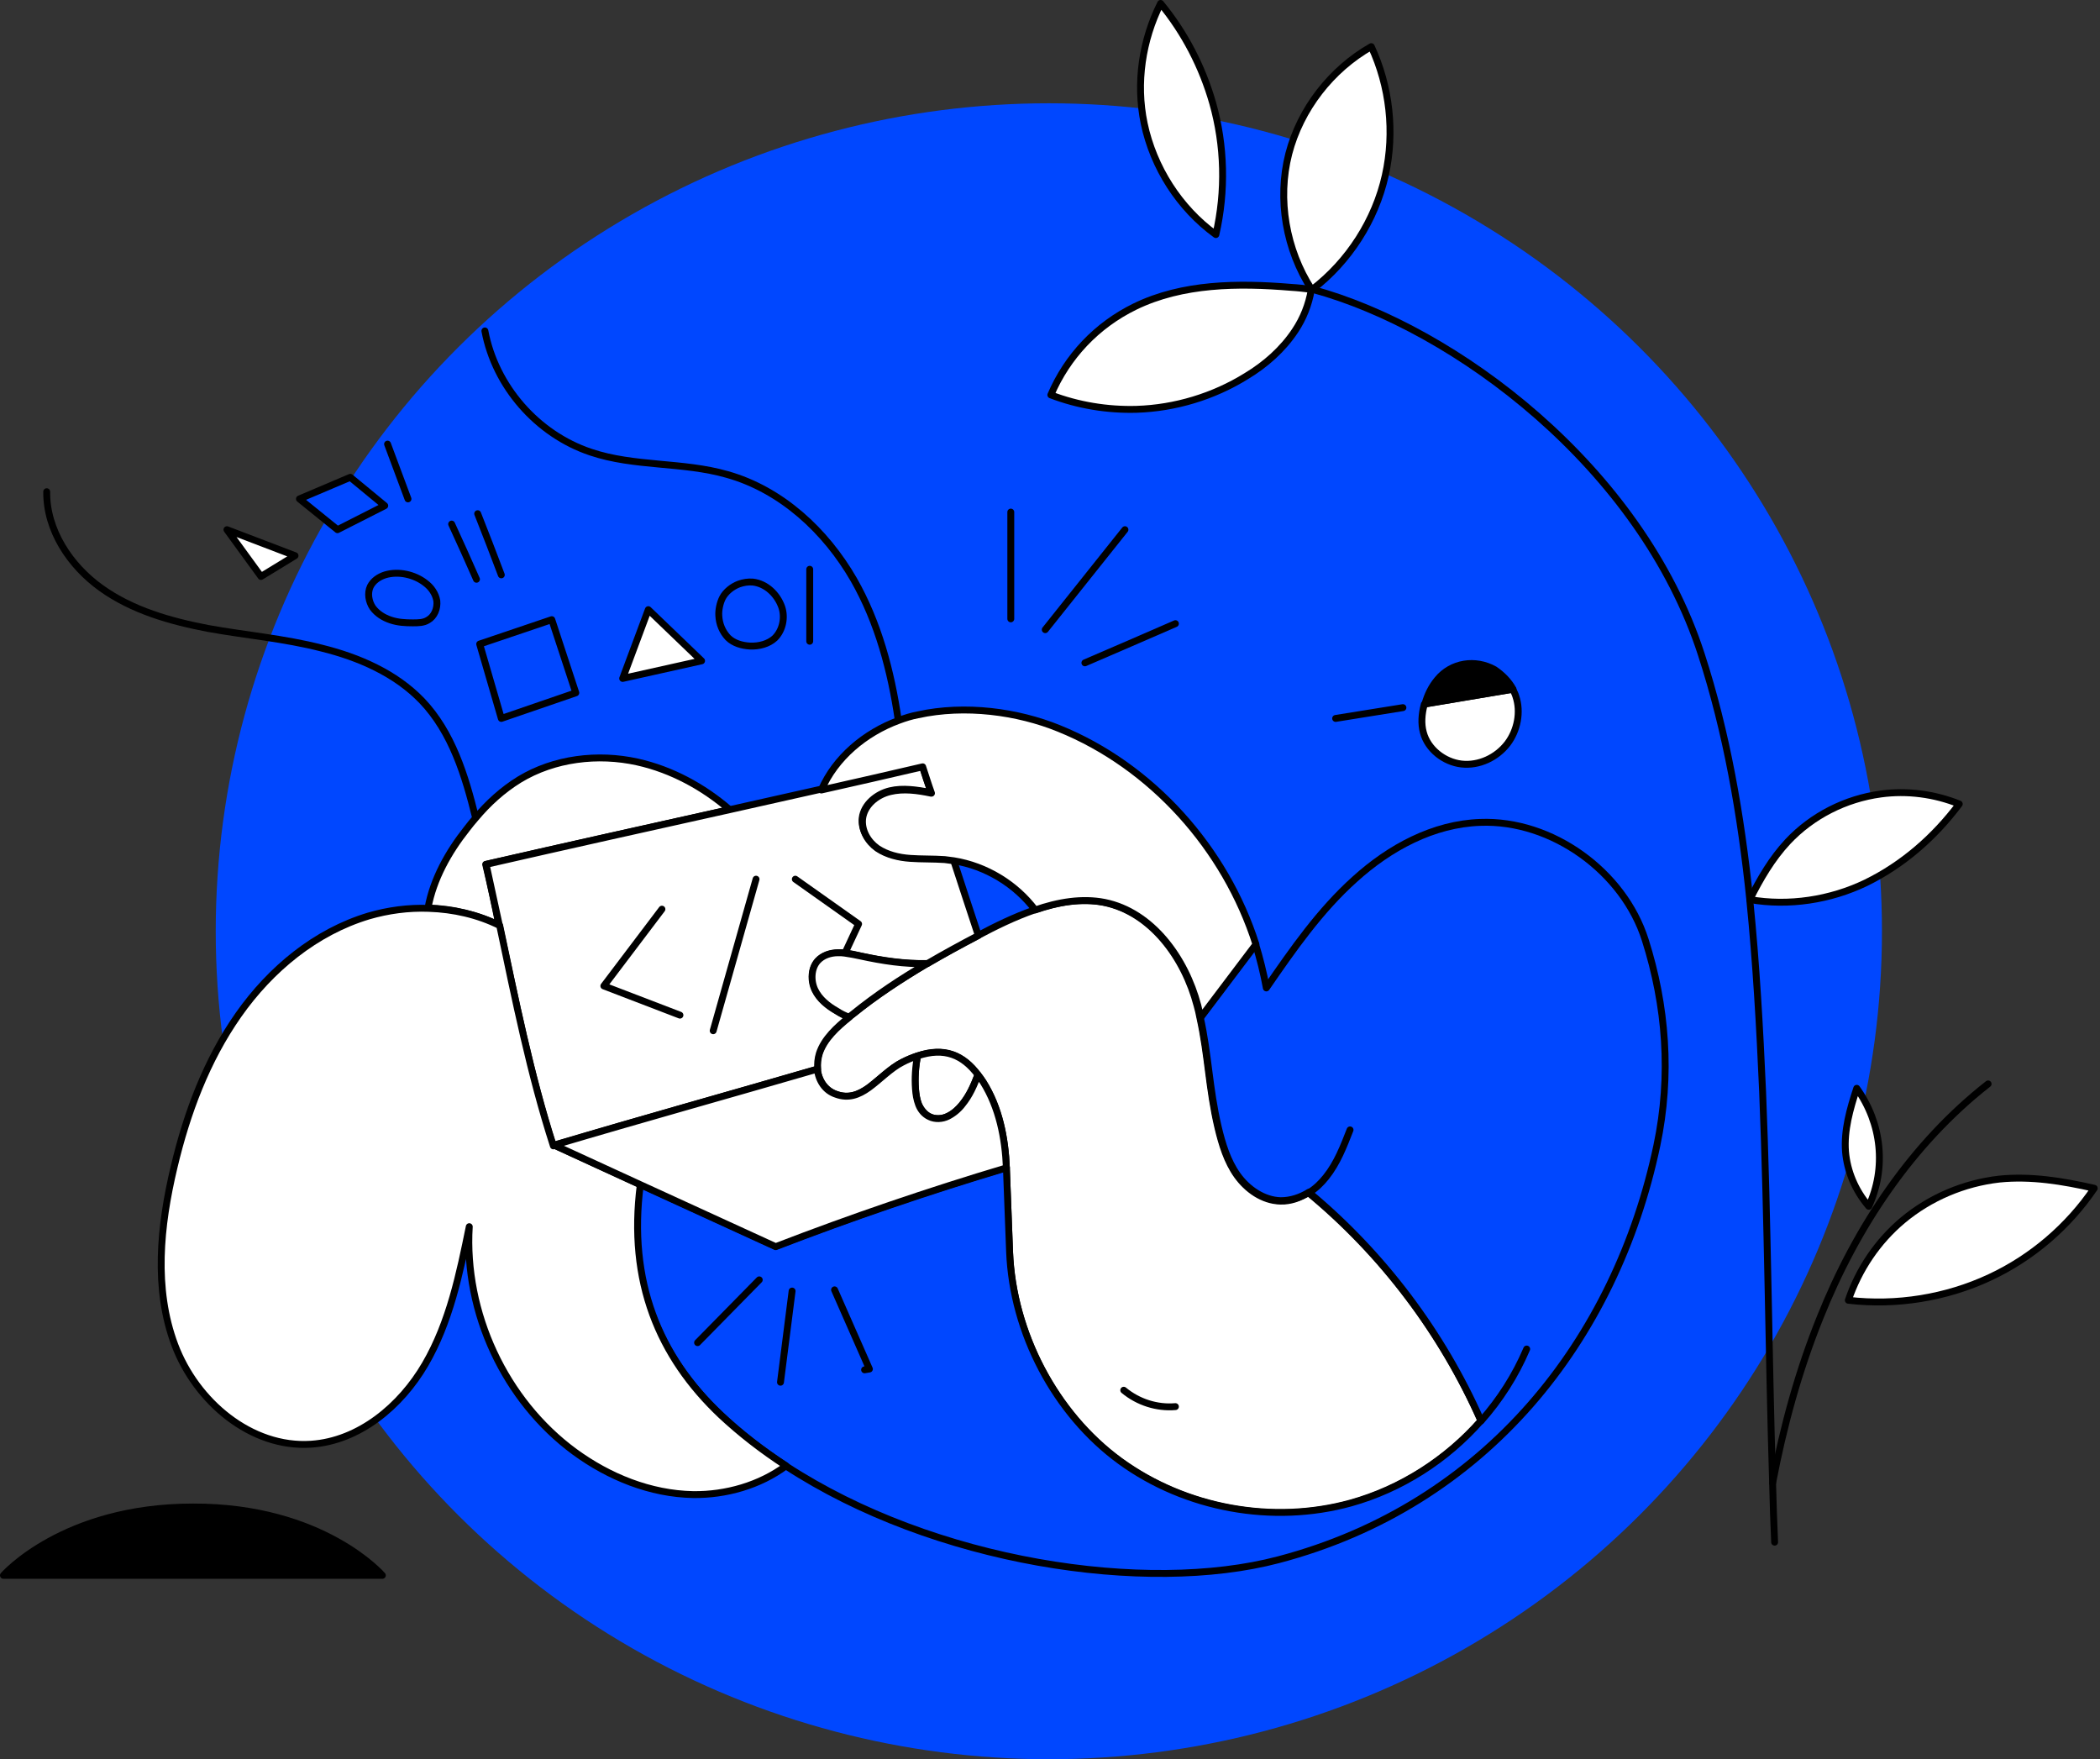 <svg width="610" height="511" viewBox="0 0 610 511" fill="none" xmlns="http://www.w3.org/2000/svg">
<rect x="0" y="0" width="610" height="511" fill="#333333" stroke="none"/>
<ellipse cx="304.664" cy="270.5" rx="242" ry="240.5" fill="#0047FF"/>
<path d="M430.202 412.761C420.196 424.144 406.933 432.623 392.39 436.688C369.818 442.96 344.455 438.314 325.374 424.492C306.409 410.67 294.193 387.091 293.262 363.744C292.913 355.033 292.681 347.948 292.332 339.236C291.982 330.525 290.237 321.697 285.583 314.379C285.118 313.566 284.653 312.869 284.071 312.289C279.766 306.481 274.298 304.158 266.503 306.713C265.106 307.178 263.71 307.759 262.081 308.572C258.824 310.198 255.333 313.683 252.425 315.889C249.4 318.096 246.375 319.142 242.884 317.864C239.627 316.703 237.765 313.799 237.416 310.546C237.3 309.036 237.416 307.526 237.881 306.016C239.278 301.719 243.001 298.35 246.607 295.447C246.956 295.214 247.305 294.866 247.654 294.634C254.403 289.174 261.732 284.412 269.295 279.882C274.065 277.094 278.952 274.423 283.838 271.868C283.955 271.868 284.071 271.751 284.071 271.751C289.074 269.08 294.775 266.292 300.476 264.318C307.224 261.995 314.088 260.833 320.604 262.111C334.449 264.898 344.106 278.256 347.712 292.078C348.061 293.24 348.294 294.401 348.527 295.563C350.97 306.597 351.087 316.122 353.762 327.505C354.926 332.383 356.438 337.378 359.347 341.443C362.256 345.508 366.793 348.761 371.912 348.877C374.821 348.993 377.613 347.948 380.057 346.438C401.697 364.325 418.917 387.207 430.202 412.761Z" fill="white" stroke="black" stroke-width="2" stroke-miterlimit="10" stroke-linecap="round" stroke-linejoin="round"/>
<path d="M481.278 332.732C469.411 389.066 431.831 437.153 371.33 453.066C332.936 463.171 271.389 453.995 228.224 425.77C221.36 421.24 214.844 416.246 209.143 410.786C191.11 393.712 182.151 372.108 185.758 343.883L225.316 362.002C247.305 353.523 269.76 345.857 292.331 339.12C292.68 347.832 292.913 354.917 293.262 363.628C294.193 386.975 306.409 410.554 325.374 424.376C344.338 438.198 369.702 442.845 392.389 436.572C406.933 432.507 420.196 424.028 430.202 412.645C418.916 387.091 401.697 364.209 380.173 346.322C377.73 347.832 374.937 348.761 372.029 348.761C367.026 348.645 362.372 345.393 359.463 341.327C356.554 337.262 355.042 332.267 353.878 327.389C351.203 316.006 351.086 306.481 348.643 295.447C353.995 288.362 359.347 281.276 364.699 274.191C365.979 278.372 367.026 282.554 367.84 286.968C375.519 275.817 383.431 264.434 393.553 255.374C403.675 246.198 416.357 239.345 429.969 238.881C450.795 238.068 471.621 253.167 477.904 273.029C483.954 292.078 485.583 312.289 481.278 332.732Z" fill="#0047FF" stroke="black" stroke-width="2" stroke-miterlimit="10" stroke-linecap="round" stroke-linejoin="round"/>
<path d="M353.18 68.136C342.593 60.47 335.03 48.623 332.354 35.846C329.911 24.114 331.773 11.686 337.125 1C344.105 9.479 349.225 19.352 352.25 29.922C355.74 42.234 356.089 55.475 353.18 68.136Z" fill="white" stroke="black" stroke-width="2" stroke-miterlimit="10" stroke-linecap="round" stroke-linejoin="round"/>
<path d="M380.986 84.163L380.872 84.049" stroke="black" stroke-width="2" stroke-miterlimit="10" stroke-linecap="round" stroke-linejoin="round"/>
<path d="M402.396 50.945C399.487 63.955 391.808 75.918 381.221 84.049C381.105 84.049 381.105 84.049 380.988 84.049C373.542 72.55 370.982 57.915 374.357 44.673C377.731 31.664 386.689 20.165 398.324 13.544C403.676 25.043 405.188 38.401 402.396 50.945Z" fill="white" stroke="black" stroke-width="2" stroke-miterlimit="10" stroke-linecap="round" stroke-linejoin="round"/>
<path d="M381.101 84.049C381.101 84.163 380.986 84.163 380.986 84.163L380.872 84.278" stroke="black" stroke-width="2" stroke-miterlimit="10" stroke-linecap="round" stroke-linejoin="round"/>
<path d="M380.871 84.049C380.871 84.165 380.871 84.165 380.871 84.281C380.173 88.463 378.544 92.528 376.217 96.013C372.611 101.472 367.608 105.886 362.023 109.254C352.483 115.178 341.314 118.546 330.144 118.895C321.651 119.127 313.158 117.733 305.246 114.713C310.016 103.563 318.51 94.503 329.679 89.044C343.524 82.307 359.696 82.191 375.054 83.468C377.032 83.584 379.01 83.817 380.871 84.049Z" fill="white" stroke="black" stroke-width="2" stroke-miterlimit="10" stroke-linecap="round" stroke-linejoin="round"/>
<path d="M515.484 447.955C515.251 442.263 515.019 436.572 514.902 430.88C513.739 393.247 513.506 354.22 511.994 317.051C511.179 298.467 510.132 279.766 508.271 261.414" stroke="black" stroke-width="2" stroke-miterlimit="10" stroke-linecap="round" stroke-linejoin="round"/>
<path d="M381.221 84.049C422.756 95.316 476.625 135.737 494.193 190.096C501.523 212.63 505.711 236.673 508.271 261.298" stroke="black" stroke-width="2" stroke-miterlimit="10" stroke-linecap="round" stroke-linejoin="round"/>
<path d="M569.12 233.537C561.906 243.178 552.715 251.192 542.011 256.419C531.656 261.414 519.556 263.272 508.271 261.297C511.296 255.257 514.67 249.45 519.323 244.455C526.421 236.905 536.077 232.027 546.316 230.633C553.995 229.588 561.906 230.633 569.12 233.537Z" fill="white" stroke="black" stroke-width="2" stroke-miterlimit="10" stroke-linecap="round" stroke-linejoin="round"/>
<path d="M514.903 430.764C518.045 414.271 522.466 398.125 528.749 382.561C539.22 356.427 555.392 332.151 577.498 314.844" stroke="black" stroke-width="2" stroke-miterlimit="10" stroke-linecap="round" stroke-linejoin="round"/>
<path d="M542.825 350.387C538.869 345.741 536.542 340.165 536.077 334.474C535.612 328.318 537.357 322.162 539.335 316.122C546.664 326.343 547.944 339.352 542.825 350.387Z" fill="white" stroke="black" stroke-width="2" stroke-miterlimit="10" stroke-linecap="round" stroke-linejoin="round"/>
<path d="M608.328 345.16C600.766 356.311 590.178 365.371 577.962 371.062C565.28 376.986 550.853 379.309 536.892 377.683C539.917 368.739 545.385 360.608 552.715 354.452C560.626 347.832 570.516 343.65 580.754 342.489C589.946 341.559 599.137 343.069 608.328 345.16Z" fill="white" stroke="black" stroke-width="2" stroke-miterlimit="10" stroke-linecap="round" stroke-linejoin="round"/>
<path d="M140.849 96.129C143.874 112.158 155.974 126.096 171.564 131.323C184.246 135.621 198.324 134.111 211.238 137.828C226.945 142.241 239.859 154.205 248.004 168.376C255.101 180.804 258.824 194.859 260.918 209.145" stroke="black" stroke-width="2" stroke-miterlimit="10" stroke-linecap="round" stroke-linejoin="round"/>
<path d="M13.566 142.823C13.45 153.973 20.314 164.311 29.389 170.815C38.464 177.32 49.517 180.456 60.454 182.547C71.39 184.521 82.559 185.451 93.38 188.238C104.2 190.91 114.904 195.556 122.583 203.57C131.309 212.747 135.148 225.291 138.173 237.603" stroke="black" stroke-width="2" stroke-miterlimit="10" stroke-linecap="round" stroke-linejoin="round"/>
<path d="M141.081 251.076C142.477 256.884 143.757 262.808 144.92 268.732C138.521 265.595 131.424 263.969 124.327 263.737C125.84 255.374 130.261 247.476 135.613 240.739C136.427 239.693 137.242 238.648 138.172 237.603C141.779 233.305 145.968 229.472 150.854 226.452C160.976 220.296 173.658 218.786 185.176 221.341C195.066 223.548 204.257 228.543 211.936 235.163C188.434 240.39 164.932 245.617 141.081 251.076Z" fill="white" stroke="black" stroke-width="2" stroke-miterlimit="10" stroke-linecap="round" stroke-linejoin="round"/>
<path d="M284.188 271.751C284.072 271.751 283.955 271.867 283.955 271.867C279.069 274.423 274.182 277.094 269.412 279.882C262.897 279.998 256.381 279.069 249.982 277.675C248.47 277.327 247.074 276.978 245.561 276.862C244.863 276.746 244.281 276.746 243.583 276.746C241.373 276.862 239.162 277.443 237.649 279.069C235.555 281.276 235.555 284.76 236.835 287.548C238.115 290.219 240.674 292.194 243.234 293.704C244.398 294.401 245.561 294.982 246.725 295.446C243.118 298.35 239.395 301.719 237.999 306.016C237.533 307.526 237.417 309.036 237.533 310.546C212.286 317.864 186.108 325.181 161.093 332.615C160.977 332.615 160.744 332.731 160.628 332.731C153.996 311.94 149.692 290.219 145.038 268.731C143.758 262.807 142.478 256.884 141.198 251.076C165.049 245.617 188.551 240.39 212.053 235.163C220.896 233.189 229.622 231.214 238.464 229.239C248.237 227.032 258.126 224.826 267.9 222.503C268.714 225.058 269.528 227.613 270.459 230.169H270.343C266.387 229.472 262.315 228.775 258.475 229.704C254.636 230.633 250.913 233.653 250.448 237.602C250.099 240.971 252.076 244.223 254.752 246.198C257.545 248.172 260.919 248.869 264.293 249.101C267.667 249.334 271.041 249.218 274.299 249.45C275.229 249.566 276.044 249.682 276.975 249.798C279.418 257.348 281.861 264.666 284.188 271.751Z" fill="white" stroke="black" stroke-width="2" stroke-miterlimit="10" stroke-linecap="round" stroke-linejoin="round"/>
<path d="M160.976 332.615L160.628 332.383" stroke="black" stroke-width="2" stroke-miterlimit="10" stroke-linecap="round" stroke-linejoin="round"/>
<path d="M192.274 264.086L175.403 286.387L197.509 294.866" stroke="black" stroke-width="2" stroke-miterlimit="10" stroke-linecap="round" stroke-linejoin="round"/>
<path d="M219.614 255.374L207.165 299.396" stroke="black" stroke-width="2" stroke-miterlimit="10" stroke-linecap="round" stroke-linejoin="round"/>
<path d="M231.018 255.374L249.4 268.383L245.445 276.862" stroke="black" stroke-width="2" stroke-miterlimit="10" stroke-linecap="round" stroke-linejoin="round"/>
<path d="M326.421 403.817C330.609 407.301 336.078 409.044 341.43 408.579" stroke="black" stroke-width="2" stroke-miterlimit="10" stroke-linecap="round" stroke-linejoin="round"/>
<path d="M242.419 374.663C245.793 382.329 249.167 389.995 252.541 397.661C252.076 397.777 251.61 397.777 251.145 397.893" stroke="black" stroke-width="2" stroke-miterlimit="10" stroke-linecap="round" stroke-linejoin="round"/>
<path d="M230.087 375.011C228.923 383.839 227.876 392.666 226.713 401.494" stroke="black" stroke-width="2" stroke-miterlimit="10" stroke-linecap="round" stroke-linejoin="round"/>
<path d="M220.546 371.759C214.613 377.799 208.563 383.955 202.629 389.995" stroke="black" stroke-width="2" stroke-miterlimit="10" stroke-linecap="round" stroke-linejoin="round"/>
<path d="M112.576 129C114.554 134.343 116.532 139.57 118.51 144.913" stroke="black" stroke-width="2" stroke-miterlimit="10" stroke-linecap="round" stroke-linejoin="round"/>
<path d="M131.192 152.23C133.636 157.573 136.079 162.916 138.406 168.259" stroke="black" stroke-width="2" stroke-miterlimit="10" stroke-linecap="round" stroke-linejoin="round"/>
<path d="M138.755 149.21C141.082 155.134 143.409 161.058 145.619 166.981" stroke="black" stroke-width="2" stroke-miterlimit="10" stroke-linecap="round" stroke-linejoin="round"/>
<path d="M293.611 148.745V148.862V179.758" stroke="black" stroke-width="2" stroke-miterlimit="10" stroke-linecap="round" stroke-linejoin="round"/>
<path d="M326.771 153.857C319.092 163.498 311.297 173.255 303.618 182.895" stroke="black" stroke-width="2" stroke-miterlimit="10" stroke-linecap="round" stroke-linejoin="round"/>
<path d="M341.43 181.152C332.704 184.985 323.978 188.702 315.136 192.535" stroke="black" stroke-width="2" stroke-miterlimit="10" stroke-linecap="round" stroke-linejoin="round"/>
<path d="M407.515 205.545C401 206.59 394.484 207.635 387.969 208.681" stroke="black" stroke-width="2" stroke-miterlimit="10" stroke-linecap="round" stroke-linejoin="round"/>
<path d="M437.881 215.998C434.739 220.064 429.62 222.503 424.501 221.922C419.498 221.341 414.728 217.624 413.448 212.746C412.75 210.191 412.982 207.403 413.681 204.731C413.681 204.615 413.681 204.615 413.797 204.499C422.29 203.105 430.9 201.595 439.393 200.202C439.742 200.898 440.091 201.479 440.324 202.292C441.836 206.822 440.789 212.165 437.881 215.998Z" fill="white" stroke="black" stroke-width="2" stroke-miterlimit="10" stroke-linecap="round" stroke-linejoin="round"/>
<path d="M439.509 200.202C431.016 201.596 422.406 203.106 413.913 204.5C414.611 201.945 415.775 199.505 417.52 197.415C421.592 192.42 428.573 191.375 434.157 194.511C436.368 196.021 438.229 197.879 439.509 200.202Z" fill="black" stroke="black" stroke-width="2" stroke-miterlimit="10" stroke-linecap="round" stroke-linejoin="round"/>
<path d="M284.071 312.173C282.908 315.193 281.628 318.213 279.534 320.768C278.37 322.162 276.974 323.556 275.345 324.253C273.716 325.066 271.622 325.182 269.993 324.369C268.597 323.672 267.55 322.278 266.852 320.885C266.27 319.375 266.038 317.748 265.921 316.238C265.689 313.102 265.921 309.85 266.503 306.714C274.414 304.042 279.766 306.482 284.071 312.173Z" fill="white" stroke="black" stroke-width="2" stroke-miterlimit="10" stroke-linecap="round" stroke-linejoin="round"/>
<path d="M228.341 425.77C220.662 431.462 210.889 434.249 201.348 434.133C188.899 433.901 176.916 429.022 166.91 421.705C146.666 406.837 134.798 381.284 136.311 356.311C133.518 370.017 130.61 384.071 123.513 396.267C116.416 408.463 104.315 418.569 90.354 419.498C72.902 420.659 56.962 407.07 50.796 390.692C44.63 374.315 46.491 356.079 50.563 339.004C54.286 323.324 59.987 307.991 69.295 294.75C78.603 281.509 91.634 270.706 107.108 266.06C112.692 264.434 118.626 263.621 124.56 263.853C131.773 264.086 138.87 265.712 145.153 268.848C149.691 290.336 153.995 311.941 160.744 332.848C160.86 332.848 161.093 332.732 161.209 332.732L185.991 344.115C182.384 372.224 191.343 393.944 209.376 411.019C214.961 416.246 221.36 421.24 228.341 425.77Z" fill="white" stroke="black" stroke-width="2" stroke-miterlimit="10" stroke-linecap="round" stroke-linejoin="round"/>
<path d="M364.815 274.307C359.463 281.393 354.111 288.478 348.759 295.563C348.527 294.402 348.177 293.24 347.945 292.079C344.338 278.373 334.681 264.899 320.836 262.111C314.321 260.834 307.34 261.995 300.708 264.318C295.007 256.768 286.397 251.541 277.09 250.031C276.159 249.915 275.345 249.799 274.414 249.683C271.04 249.451 267.666 249.567 264.408 249.334C261.034 249.102 257.66 248.289 254.868 246.431C252.075 244.456 250.214 241.204 250.563 237.835C251.028 233.886 254.635 230.866 258.591 229.937C262.43 229.008 266.619 229.589 270.458 230.402H270.574C269.644 227.846 268.829 225.175 268.015 222.736C258.125 225.059 248.352 227.265 238.579 229.472C242.651 220.064 251.261 212.863 261.034 209.262C262.896 208.565 264.757 207.984 266.619 207.636C280.347 204.616 295.589 206.706 307.573 211.585C334.565 222.503 355.973 246.431 364.815 274.307Z" fill="white" stroke="black" stroke-width="2" stroke-miterlimit="10" stroke-linecap="round" stroke-linejoin="round"/>
<path d="M380.173 346.438C382.151 345.276 383.78 343.65 385.176 341.908C388.433 337.842 390.295 332.964 392.157 328.202" stroke="black" stroke-width="2" stroke-miterlimit="10" stroke-linecap="round" stroke-linejoin="round"/>
<path d="M292.332 339.236C269.761 345.973 247.306 353.639 225.316 362.118L185.758 343.998L160.977 332.615C185.991 325.182 212.285 317.864 237.416 310.546C237.765 313.799 239.627 316.819 242.884 317.864C246.375 319.142 249.4 318.096 252.425 315.889C255.45 313.682 258.824 310.198 262.082 308.572C263.594 307.759 265.107 307.178 266.503 306.713C265.921 309.849 265.688 313.102 265.921 316.238C266.037 317.864 266.27 319.374 266.852 320.884C267.434 322.394 268.481 323.672 269.993 324.369C271.622 325.182 273.716 325.065 275.345 324.252C276.974 323.439 278.487 322.162 279.534 320.768C281.628 318.212 282.908 315.309 284.071 312.173C284.536 312.869 285.118 313.566 285.584 314.263C290.237 321.697 291.983 330.525 292.332 339.236Z" fill="white" stroke="black" stroke-width="2" stroke-miterlimit="10" stroke-linecap="round" stroke-linejoin="round"/>
<path d="M269.295 279.882C261.733 284.296 254.519 289.059 247.655 294.634C247.306 294.866 246.957 295.215 246.608 295.447C245.328 294.982 244.165 294.402 243.118 293.705C240.442 292.195 237.998 290.22 236.718 287.549C235.439 284.877 235.555 281.276 237.533 279.069C239.045 277.443 241.256 276.746 243.467 276.746C244.165 276.746 244.746 276.746 245.444 276.863C246.957 277.095 248.353 277.327 249.866 277.676C256.265 279.069 262.78 280.115 269.295 279.882Z" fill="white" stroke="black" stroke-width="2" stroke-miterlimit="10" stroke-linecap="round" stroke-linejoin="round"/>
<path d="M443.466 391.853C440.208 399.519 435.67 406.604 430.202 412.761" stroke="black" stroke-width="2" stroke-miterlimit="10" stroke-linecap="round" stroke-linejoin="round"/>
<path d="M111.064 457.596H1C1 457.596 18.336 437.734 56.032 437.734C93.844 437.617 111.064 457.596 111.064 457.596Z" fill="black" stroke="black" stroke-width="2" stroke-miterlimit="10" stroke-linecap="round" stroke-linejoin="round"/>
<path d="M111.761 146.888L98.032 153.857L86.98 144.913L101.756 138.641L111.761 146.888Z" fill="#0047FF" stroke="black" stroke-width="2" stroke-miterlimit="10" stroke-linecap="round" stroke-linejoin="round"/>
<path d="M85.7 161.407L75.81 167.447L65.921 153.857L85.7 161.407Z" fill="white" stroke="black" stroke-width="2" stroke-miterlimit="10" stroke-linecap="round" stroke-linejoin="round"/>
<path d="M167.26 201.247L145.62 208.681L139.337 187.076L160.279 179.991L167.26 201.247Z" fill="#0047FF" stroke="black" stroke-width="2" stroke-miterlimit="10" stroke-linecap="round" stroke-linejoin="round"/>
<path d="M203.791 191.955L180.871 197.065L188.317 177.087L203.791 191.955Z" fill="white" stroke="black" stroke-width="2" stroke-miterlimit="10" stroke-linecap="round" stroke-linejoin="round"/>
<path d="M235.205 165.356V186.264" stroke="black" stroke-width="2" stroke-miterlimit="10" stroke-linecap="round" stroke-linejoin="round"/>
<path d="M225.084 185.334C223.222 187.076 220.43 187.773 217.87 187.657C215.543 187.541 213.1 186.844 211.471 185.218C209.842 183.476 208.912 181.269 208.795 178.83C208.679 177.203 209.144 175.113 209.842 173.719C210.773 171.86 212.751 170.35 214.612 169.654C215.892 169.189 217.288 168.957 218.685 169.073C222.64 169.537 225.782 172.673 227.062 176.274C228.109 179.294 227.411 183.011 225.084 185.334Z" fill="#0047FF" stroke="black" stroke-width="2" stroke-miterlimit="10" stroke-linecap="round" stroke-linejoin="round"/>
<path d="M124.327 180.108C123.047 180.921 121.419 180.921 119.906 180.921C117.695 180.921 115.601 180.805 113.507 180.108C111.413 179.411 109.551 178.249 108.271 176.507C107.108 174.765 106.642 172.325 107.573 170.351C108.388 168.725 110.017 167.563 111.878 166.982C115.718 165.821 120.371 166.866 123.513 169.305C125.258 170.583 126.538 172.442 126.887 174.532C127.119 176.739 126.189 179.062 124.327 180.108Z" fill="#0047FF" stroke="black" stroke-width="2" stroke-miterlimit="10" stroke-linecap="round" stroke-linejoin="round"/>
</svg>
